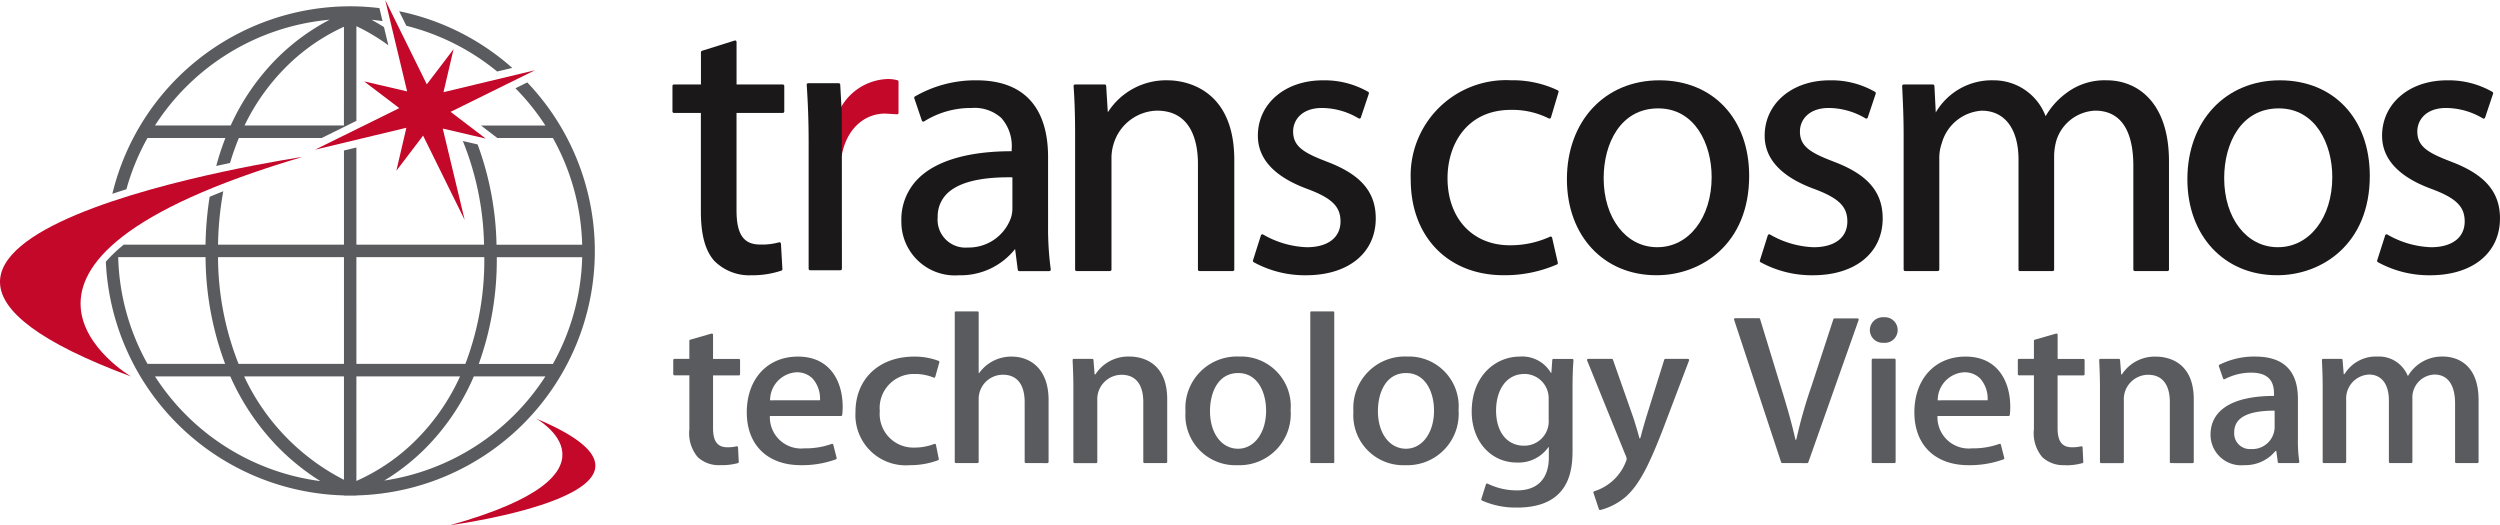 <svg xmlns="http://www.w3.org/2000/svg" xmlns:xlink="http://www.w3.org/1999/xlink" width="237.971" height="50" viewBox="0 0 237.971 50">
  <defs>
    <clipPath id="clip-path">
      <rect id="Rectangle_200" data-name="Rectangle 200" width="237.971" height="50" fill="none"/>
    </clipPath>
  </defs>
  <g id="Group_703" data-name="Group 703" transform="translate(0 0)">
    <g id="Group_701" data-name="Group 701" transform="translate(0 0)" clip-path="url(#clip-path)">
      <path id="Path_199" data-name="Path 199" d="M57.911,39a2.939,2.939,0,0,1-2.141-.757,3.519,3.519,0,0,1-.8-2.665V30.451H53.549a.114.114,0,0,1-.114-.114V29a.114.114,0,0,1,.114-.113h1.418V27.169a.114.114,0,0,1,.082-.109l2.032-.583a.089.089,0,0,1,.031,0,.12.12,0,0,1,.068.023.116.116,0,0,1,.044.091v2.3h2.459a.113.113,0,0,1,.113.113v1.34a.113.113,0,0,1-.113.114H57.224v5.024c0,1.258.425,1.819,1.374,1.819a3.563,3.563,0,0,0,.868-.094.1.1,0,0,1,.026,0,.12.12,0,0,1,.068.023.113.113,0,0,1,.044.085l.067,1.38a.113.113,0,0,1-.078.113A5.8,5.8,0,0,1,57.911,39" transform="translate(10.65 5.275)" fill="#5a5b5e"/>
      <path id="Path_200" data-name="Path 200" d="M64.415,38.639c-3.172,0-5.143-1.925-5.143-5.024,0-3.177,1.956-5.312,4.868-5.312,3.141,0,4.26,2.465,4.26,4.771a6.069,6.069,0,0,1-.044.784.113.113,0,0,1-.113.1H61.47a2.975,2.975,0,0,0,3.279,3.08,7.345,7.345,0,0,0,2.611-.425.1.1,0,0,1,.038-.006.1.1,0,0,1,.053.013.107.107,0,0,1,.056.072l.319,1.259a.113.113,0,0,1-.068.132,9.427,9.427,0,0,1-3.344.556m1.827-6.176a2.888,2.888,0,0,0-.706-2.072,2.084,2.084,0,0,0-1.552-.592,2.664,2.664,0,0,0-2.492,2.665Z" transform="translate(11.813 5.64)" fill="#5a5b5e"/>
      <path id="Path_201" data-name="Path 201" d="M73.063,38.64A4.791,4.791,0,0,1,67.9,33.58c0-3.157,2.249-5.276,5.595-5.276a6.478,6.478,0,0,1,2.322.409.114.114,0,0,1,.066.136l-.39,1.383a.11.11,0,0,1-.06.071.119.119,0,0,1-.094,0,4.607,4.607,0,0,0-1.825-.344,3.238,3.238,0,0,0-3.3,3.53,3.2,3.2,0,0,0,3.279,3.476,5.29,5.29,0,0,0,1.916-.349.115.115,0,0,1,.04-.007.111.111,0,0,1,.055.014.109.109,0,0,1,.056.077l.27,1.343a.113.113,0,0,1-.07.127,7.63,7.63,0,0,1-2.7.469" transform="translate(13.532 5.64)" fill="#5a5b5e"/>
      <path id="Path_202" data-name="Path 202" d="M82.546,39.156a.113.113,0,0,1-.113-.113V33.357c0-1.684-.733-2.611-2.062-2.611a2.305,2.305,0,0,0-2.316,2.341v5.956a.113.113,0,0,1-.114.113H75.891a.113.113,0,0,1-.113-.113V24.828a.114.114,0,0,1,.113-.114h2.051a.114.114,0,0,1,.114.114v5.757h.06l.01-.03a3.739,3.739,0,0,1,3.07-1.536c1.7,0,3.514,1.088,3.514,4.141v5.884a.113.113,0,0,1-.113.113Z" transform="translate(15.103 4.925)" fill="#5a5b5e"/>
      <path id="Path_203" data-name="Path 203" d="M91.974,38.441a.113.113,0,0,1-.113-.113v-5.7c0-1.672-.733-2.593-2.062-2.593a2.323,2.323,0,0,0-2.316,2.431v5.866a.113.113,0,0,1-.114.113H85.319a.113.113,0,0,1-.113-.113V31.31c0-1.016-.034-1.811-.073-2.672a.11.11,0,0,1,.031-.083.114.114,0,0,1,.083-.036h1.758a.114.114,0,0,1,.114.1L87.228,30h.064l.034-.038A3.711,3.711,0,0,1,90.566,28.3c.837,0,3.572.293,3.572,4.069v5.956a.113.113,0,0,1-.113.113Z" transform="translate(16.967 5.64)" fill="#5a5b5e"/>
      <path id="Path_204" data-name="Path 204" d="M99.04,38.639a4.755,4.755,0,0,1-4.947-5.1,4.9,4.9,0,0,1,5.1-5.24,4.738,4.738,0,0,1,4.908,5.1,4.881,4.881,0,0,1-5.065,5.24m.078-8.769c-1.985,0-2.689,1.95-2.689,3.619,0,2.11,1.1,3.584,2.67,3.584,1.546,0,2.67-1.522,2.67-3.619,0-1.783-.82-3.584-2.65-3.584" transform="translate(18.753 5.64)" fill="#5a5b5e"/>
      <path id="Rectangle_199" data-name="Rectangle 199" d="M.094,0H2.182a.1.1,0,0,1,.1.1V14.347a.095.095,0,0,1-.095.095H.094A.094.094,0,0,1,0,14.348V.094A.094.094,0,0,1,.094,0Z" transform="translate(124.725 29.639)" fill="#5a5b5e"/>
      <path id="Path_205" data-name="Path 205" d="M112.368,38.639a4.755,4.755,0,0,1-4.947-5.1,4.9,4.9,0,0,1,5.1-5.24,4.738,4.738,0,0,1,4.908,5.1,4.881,4.881,0,0,1-5.065,5.24m.078-8.769c-1.985,0-2.689,1.95-2.689,3.619,0,2.11,1.1,3.584,2.67,3.584,1.546,0,2.67-1.522,2.67-3.619,0-1.783-.82-3.584-2.65-3.584" transform="translate(21.409 5.64)" fill="#5a5b5e"/>
      <path id="Path_206" data-name="Path 206" d="M121.108,42.673A7.805,7.805,0,0,1,117.777,42a.114.114,0,0,1-.055-.134l.441-1.4a.118.118,0,0,1,.065-.071.107.107,0,0,1,.043-.008.112.112,0,0,1,.052.012,6.361,6.361,0,0,0,2.806.64c1.949,0,3.022-1.119,3.022-3.152V36.93h-.061l-.006.03a3.472,3.472,0,0,1-2.975,1.428c-2.491,0-4.3-2.038-4.3-4.844,0-3.441,2.3-5.241,4.573-5.241a3.157,3.157,0,0,1,2.965,1.549h.032l.017-.038.082-1.19a.112.112,0,0,1,.113-.1h1.793a.114.114,0,0,1,.083.036.113.113,0,0,1,.03.086c-.062.789-.089,1.609-.089,2.74v5.653c0,1.687,0,5.637-5.3,5.637M121.8,29.96c-1.6,0-2.67,1.4-2.67,3.494,0,2.023,1.041,3.33,2.65,3.33a2.317,2.317,0,0,0,2.355-2.485V32.355a2.314,2.314,0,0,0-2.336-2.4" transform="translate(23.28 5.64)" fill="#5a5b5e"/>
      <path id="Path_207" data-name="Path 207" d="M127.2,42.87a.113.113,0,0,1-.108-.077l-.521-1.563a.114.114,0,0,1,.071-.143,4.74,4.74,0,0,0,3.093-3.025.905.905,0,0,0-.118-.432l-3.647-8.992a.111.111,0,0,1,.011-.106.114.114,0,0,1,.095-.049h2.244a.112.112,0,0,1,.107.076l1.937,5.506c.173.52.372,1.186.589,1.981H131l.047-.049c.13-.528.345-1.266.542-1.932l1.722-5.5a.112.112,0,0,1,.108-.079h2.148a.112.112,0,0,1,.092.048.114.114,0,0,1,.013.106l-2.553,6.724c-1.229,3.141-2.148,5.068-3.474,6.248a6,6,0,0,1-2.411,1.256.1.1,0,0,1-.026,0" transform="translate(25.105 5.676)" fill="#5a5b5e"/>
      <path id="Path_208" data-name="Path 208" d="M142.222,39.048a.113.113,0,0,1-.108-.078L137.635,25.4a.118.118,0,0,1,.016-.1.112.112,0,0,1,.092-.047H140a.115.115,0,0,1,.109.079l1.957,6.4c.636,2.022,1.085,3.641,1.413,5.1h.04l.046-.052a44.2,44.2,0,0,1,1.427-5.026l2.094-6.4a.113.113,0,0,1,.108-.078h2.192a.114.114,0,0,1,.092.047.115.115,0,0,1,.014.1L144.7,38.973a.114.114,0,0,1-.107.076Z" transform="translate(27.43 5.033)" fill="#5a5b5e"/>
      <path id="Path_209" data-name="Path 209" d="M148.7,39.063a.113.113,0,0,1-.114-.113V29.237a.113.113,0,0,1,.114-.113h2.051a.113.113,0,0,1,.113.113V38.95a.113.113,0,0,1-.113.113Zm1.025-11.452a1.223,1.223,0,0,1-1.316-1.206,1.241,1.241,0,0,1,1.335-1.224,1.22,1.22,0,1,1-.019,2.431" transform="translate(29.578 5.018)" fill="#5a5b5e"/>
      <path id="Path_210" data-name="Path 210" d="M157.087,38.639c-3.171,0-5.143-1.925-5.143-5.024,0-3.177,1.957-5.312,4.869-5.312,3.14,0,4.259,2.465,4.259,4.771a6.072,6.072,0,0,1-.044.784.113.113,0,0,1-.113.1h-6.772a2.975,2.975,0,0,0,3.279,3.08,7.345,7.345,0,0,0,2.611-.425.1.1,0,0,1,.038-.006.1.1,0,0,1,.053.013.112.112,0,0,1,.058.072l.318,1.259a.113.113,0,0,1-.068.132,9.427,9.427,0,0,1-3.344.556m1.827-6.176a2.882,2.882,0,0,0-.705-2.072,2.089,2.089,0,0,0-1.553-.592,2.664,2.664,0,0,0-2.492,2.665Z" transform="translate(30.282 5.64)" fill="#5a5b5e"/>
      <path id="Path_211" data-name="Path 211" d="M164.628,39a2.935,2.935,0,0,1-2.141-.757,3.519,3.519,0,0,1-.8-2.665V30.451h-1.418a.114.114,0,0,1-.114-.114V29a.114.114,0,0,1,.114-.113h1.418V27.169a.114.114,0,0,1,.082-.109l2.032-.583a.09.09,0,0,1,.031,0,.114.114,0,0,1,.113.114v2.3H166.4a.113.113,0,0,1,.113.113v1.34a.113.113,0,0,1-.113.114h-2.459v5.024c0,1.258.425,1.819,1.374,1.819a3.587,3.587,0,0,0,.869-.094.091.091,0,0,1,.025,0,.12.12,0,0,1,.068.023.113.113,0,0,1,.044.085l.067,1.38a.111.111,0,0,1-.078.113,5.8,5.8,0,0,1-1.684.206" transform="translate(31.918 5.275)" fill="#5a5b5e"/>
      <path id="Path_212" data-name="Path 212" d="M173.451,38.441a.113.113,0,0,1-.113-.113v-5.7c0-1.672-.733-2.593-2.062-2.593a2.323,2.323,0,0,0-2.316,2.431v5.866a.113.113,0,0,1-.114.113H166.8a.113.113,0,0,1-.113-.113V31.31c0-1.016-.034-1.811-.073-2.672a.115.115,0,0,1,.114-.119h1.758a.114.114,0,0,1,.114.1L168.705,30h.064l.034-.038a3.71,3.71,0,0,1,3.241-1.654c.837,0,3.572.293,3.572,4.069v5.956a.113.113,0,0,1-.113.113Z" transform="translate(33.205 5.64)" fill="#5a5b5e"/>
      <path id="Path_213" data-name="Path 213" d="M178.629,38.639a2.911,2.911,0,0,1-3.179-2.9c0-2.381,2.147-3.691,6.046-3.691,0-.775,0-2.215-2.179-2.215a5.431,5.431,0,0,0-2.513.615.111.111,0,0,1-.055.014.115.115,0,0,1-.04-.007.114.114,0,0,1-.067-.07l-.4-1.167a.112.112,0,0,1,.052-.136,7.342,7.342,0,0,1,3.412-.781c2.7,0,4.063,1.356,4.063,4.033v3.745a13.4,13.4,0,0,0,.131,2.225.115.115,0,0,1-.025.094.112.112,0,0,1-.086.041h-1.825a.113.113,0,0,1-.112-.1l-.144-1.054h-.055l-.044.032a3.713,3.713,0,0,1-2.983,1.318m2.925-5.186c-2.589,0-3.847.678-3.847,2.07a1.487,1.487,0,0,0,1.59,1.584,2.124,2.124,0,0,0,2.257-2.016Z" transform="translate(34.967 5.64)" fill="#5a5b5e"/>
      <path id="Path_214" data-name="Path 214" d="M197.079,38.441a.113.113,0,0,1-.113-.113v-5.56c0-1.776-.7-2.755-1.963-2.755a2.183,2.183,0,0,0-2.1,2.305v6.01a.114.114,0,0,1-.114.113h-2.011a.113.113,0,0,1-.113-.113V32.462c0-1.533-.705-2.449-1.885-2.449a2.277,2.277,0,0,0-2.179,2.413v5.9a.113.113,0,0,1-.113.113h-2.011a.113.113,0,0,1-.114-.113V31.31c0-1.033-.031-1.791-.072-2.672a.106.106,0,0,1,.031-.083.11.11,0,0,1,.082-.036h1.74a.114.114,0,0,1,.113.1l.109,1.354h.061l.036-.037a3.5,3.5,0,0,1,3.122-1.637,2.953,2.953,0,0,1,2.866,1.818h.06l.01-.031a3.759,3.759,0,0,1,3.306-1.787c.793,0,3.376.3,3.376,4.141v5.884a.113.113,0,0,1-.113.113Z" transform="translate(36.729 5.64)" fill="#5a5b5e"/>
      <path id="Path_215" data-name="Path 215" d="M121.5,9.189a7.71,7.71,0,0,1,3.612.814.156.156,0,0,0,.125,0,.135.135,0,0,0,.082-.091l.72-2.417a.141.141,0,0,0-.071-.167,10,10,0,0,0-4.467-.958,9.087,9.087,0,0,0-9.531,9.458c0,5.444,3.551,9.1,8.845,9.1a12.472,12.472,0,0,0,5.078-1.027.142.142,0,0,0,.08-.157l-.544-2.385a.144.144,0,0,0-.073-.094.121.121,0,0,0-.122-.006,9.052,9.052,0,0,1-3.84.817c-3.54,0-5.921-2.564-5.921-6.387,0-3.237,1.863-6.5,6.029-6.5" transform="translate(22.315 1.27)" fill="#1a1818"/>
      <path id="Path_216" data-name="Path 216" d="M146.69,14.107c-2.207-.841-3.194-1.45-3.194-2.862,0-1.115.853-2.237,2.748-2.237a6.934,6.934,0,0,1,3.5.992.146.146,0,0,0,.121.011.141.141,0,0,0,.086-.091l.76-2.275a.156.156,0,0,0-.061-.168,8.3,8.3,0,0,0-4.337-1.1c-3.574,0-6.174,2.215-6.174,5.272,0,2.224,1.6,3.931,4.752,5.08,2.3.862,3.118,1.666,3.118,3.079,0,1.534-1.2,2.455-3.209,2.455a8.9,8.9,0,0,1-4.148-1.208.15.15,0,0,0-.127-.013.156.156,0,0,0-.089.09l-.752,2.384a.143.143,0,0,0,.058.17,10.162,10.162,0,0,0,4.985,1.245c4.032,0,6.645-2.125,6.645-5.415,0-2.529-1.45-4.2-4.682-5.406" transform="translate(27.837 1.27)" fill="#1a1818"/>
      <path id="Path_217" data-name="Path 217" d="M170.462,6.375a6.019,6.019,0,0,0-3.915,1.257,7.037,7.037,0,0,0-1.916,2.161,5.269,5.269,0,0,0-4.959-3.418,6.173,6.173,0,0,0-5.5,3.062c-.019-.459-.128-2.528-.128-2.528a.15.15,0,0,0-.144-.137h-2.78a.156.156,0,0,0-.106.043.152.152,0,0,0-.037.108l0,.1c.068,1.391.138,2.827.138,4.622V24.387a.142.142,0,0,0,.146.143h3.1a.147.147,0,0,0,.149-.143V13.849a4.251,4.251,0,0,1,.24-1.5,4.227,4.227,0,0,1,3.8-3.083c2.192,0,3.5,1.741,3.5,4.656v10.47a.14.14,0,0,0,.138.143h3.11a.141.141,0,0,0,.142-.143V13.556a5.549,5.549,0,0,1,.242-1.543,4.057,4.057,0,0,1,3.658-2.751c3.011,0,3.64,2.848,3.64,5.24v9.886a.146.146,0,0,0,.15.143h3.1a.142.142,0,0,0,.143-.143V14.1c0-5.694-3.058-7.725-5.919-7.725" transform="translate(30.089 1.27)" fill="#1a1818"/>
      <path id="Path_218" data-name="Path 218" d="M195.69,14.107c-2.213-.841-3.191-1.45-3.191-2.862,0-1.115.848-2.237,2.738-2.237a6.891,6.891,0,0,1,3.5.992.16.16,0,0,0,.128.011.169.169,0,0,0,.086-.091l.76-2.27a.16.16,0,0,0-.061-.173,8.342,8.342,0,0,0-4.338-1.1c-3.577,0-6.168,2.215-6.168,5.272,0,2.224,1.594,3.934,4.748,5.08,2.3.862,3.116,1.669,3.116,3.079,0,1.534-1.2,2.455-3.212,2.455a8.919,8.919,0,0,1-4.15-1.208.147.147,0,0,0-.127-.013.141.141,0,0,0-.079.09l-.762,2.384a.149.149,0,0,0,.067.17,10.108,10.108,0,0,0,4.979,1.245c4.036,0,6.643-2.125,6.643-5.415,0-2.529-1.446-4.194-4.678-5.406" transform="translate(37.602 1.27)" fill="#1a1818"/>
      <path id="Path_219" data-name="Path 219" d="M133.166,6.375c-5.185,0-8.8,3.875-8.8,9.42,0,5.38,3.5,9.134,8.507,9.134h.041c4.238,0,8.8-2.96,8.8-9.46,0-5.438-3.441-9.094-8.546-9.094m-.185,15.885h-.04c-2.938,0-5.079-2.762-5.079-6.571,0-3.305,1.607-6.642,5.193-6.642,3.494,0,5.086,3.386,5.086,6.533,0,3.868-2.173,6.68-5.161,6.68" transform="translate(24.786 1.27)" fill="#1a1818"/>
      <path id="Path_220" data-name="Path 220" d="M182.421,6.375c-5.183,0-8.809,3.875-8.809,9.42,0,5.38,3.507,9.134,8.527,9.134h.025c4.244,0,8.812-2.96,8.812-9.46,0-5.438-3.434-9.094-8.556-9.094m-.18,15.885h-.035c-2.947,0-5.09-2.762-5.09-6.571,0-3.305,1.6-6.642,5.2-6.642,3.5,0,5.091,3.386,5.091,6.533,0,3.868-2.174,6.68-5.163,6.68" transform="translate(34.601 1.27)" fill="#1a1818"/>
      <path id="Path_221" data-name="Path 221" d="M63.874,7.4h-4.4V3.358a.139.139,0,0,0-.189-.136l-3.1.974a.148.148,0,0,0-.1.139V7.4H53.517a.146.146,0,0,0-.144.146V9.965a.145.145,0,0,0,.144.145h2.561V19.5c0,2.188.415,3.721,1.266,4.678a4.688,4.688,0,0,0,3.537,1.384,8.7,8.7,0,0,0,2.866-.443.143.143,0,0,0,.092-.144L63.7,22.556a.141.141,0,0,0-.067-.112.125.125,0,0,0-.12-.017,5.981,5.981,0,0,1-1.8.209c-1.57,0-2.241-.973-2.241-3.25V10.11h4.4a.144.144,0,0,0,.145-.145V7.548a.145.145,0,0,0-.145-.146" transform="translate(10.637 0.64)" fill="#1a1818"/>
      <path id="Path_222" data-name="Path 222" d="M94.2,6.375A6.575,6.575,0,0,0,88.47,9.421c-.034-.532-.156-2.515-.156-2.515a.145.145,0,0,0-.143-.134H85.356a.149.149,0,0,0-.109.046.137.137,0,0,0-.036.11c.1,1.386.145,2.794.145,4.718V24.387a.142.142,0,0,0,.144.143h3.172a.145.145,0,0,0,.146-.143V13.849a4.532,4.532,0,0,1,.207-1.432,4.429,4.429,0,0,1,4.123-3.155c3.39,0,3.9,3.167,3.9,5.053V24.387a.14.14,0,0,0,.14.143h3.181a.139.139,0,0,0,.139-.143V13.956c0-7.215-5.258-7.581-6.313-7.581" transform="translate(16.982 1.27)" fill="#1a1818"/>
      <path id="Path_223" data-name="Path 223" d="M106.46,14.107c-2.206-.841-3.188-1.45-3.188-2.862,0-1.115.85-2.237,2.744-2.237a6.891,6.891,0,0,1,3.495.992.146.146,0,0,0,.122.011.149.149,0,0,0,.085-.091l.76-2.27a.147.147,0,0,0-.055-.173,8.328,8.328,0,0,0-4.334-1.1c-3.582,0-6.174,2.215-6.174,5.272,0,2.224,1.6,3.931,4.749,5.08,2.3.862,3.118,1.669,3.118,3.079,0,1.534-1.2,2.455-3.209,2.455a8.949,8.949,0,0,1-4.156-1.208.14.14,0,0,0-.125-.013.155.155,0,0,0-.086.09l-.756,2.384a.149.149,0,0,0,.065.17,10.113,10.113,0,0,0,4.987,1.245c4.03,0,6.635-2.125,6.635-5.415,0-2.529-1.442-4.194-4.677-5.406" transform="translate(19.819 1.27)" fill="#1a1818"/>
      <path id="Path_224" data-name="Path 224" d="M85.506,13.666c0-3.326-1.183-7.291-6.822-7.291a11.49,11.49,0,0,0-5.849,1.536.144.144,0,0,0-.064.169l.721,2.129a.17.17,0,0,0,.095.092.167.167,0,0,0,.125-.017A8.323,8.323,0,0,1,78.219,9.01a3.8,3.8,0,0,1,2.824.937,4.006,4.006,0,0,1,1,2.963v.215c-4.11,0-7.183.9-8.894,2.6a5.5,5.5,0,0,0-1.608,4.049,5.1,5.1,0,0,0,5.488,5.159,6.62,6.62,0,0,0,5.339-2.5c.046.36.255,1.976.255,1.976a.146.146,0,0,0,.146.127h2.847a.145.145,0,0,0,.146-.166,29.15,29.15,0,0,1-.255-4.16Zm-7.689,8.629A2.649,2.649,0,0,1,75,19.4a3.021,3.021,0,0,1,.895-2.245c1.094-1.071,3.184-1.59,6.216-1.546V18.5a3.02,3.02,0,0,1-.139.965,4.264,4.264,0,0,1-4.159,2.824" transform="translate(14.258 1.27)" fill="#1a1818"/>
      <path id="Path_225" data-name="Path 225" d="M72.149,6.385a3.447,3.447,0,0,0-.9-.113,5.3,5.3,0,0,0-4.663,3.083.128.128,0,0,0-.018.077v.82l.01,3.251a.132.132,0,0,0,.136.125.155.155,0,0,0,.154-.132v0c.444-2.39,2.064-3.934,4.129-3.934l1.029.062.077.006a.122.122,0,0,0,.11-.034.134.134,0,0,0,.049-.108V6.524a.141.141,0,0,0-.113-.139" transform="translate(13.267 1.25)" fill="#c4082a"/>
      <path id="Path_226" data-name="Path 226" d="M67.363,10.182V9.366c0-.02-.144-2.629-.144-2.629a.146.146,0,0,0-.146-.133h-2.9a.163.163,0,0,0-.107.044.138.138,0,0,0-.037.108c.125,1.889.183,3.622.183,5.453V24.264a.146.146,0,0,0,.145.144h2.875a.136.136,0,0,0,.106-.044.139.139,0,0,0,.041-.1l-.006-10.83Z" transform="translate(12.761 1.316)" fill="#1a1818"/>
      <path id="Path_227" data-name="Path 227" d="M28.793,12.456s-51.915,7.684-16.324,20.9c0,0-18.216-10.692,16.324-20.9" transform="translate(0 2.482)" fill="#c4082a"/>
      <path id="Path_228" data-name="Path 228" d="M35.7,43.378s24.631-3.288,8.221-10.154c0,0,9.389,5.249-8.221,10.154" transform="translate(7.115 6.621)" fill="#c4082a"/>
      <path id="Path_229" data-name="Path 229" d="M32.365,2.278A22.08,22.08,0,0,1,41.01,6.631l1.437-.343A23.235,23.235,0,0,0,31.681.892Z" transform="translate(6.314 0.177)" fill="#5a5b5e"/>
      <path id="Path_230" data-name="Path 230" d="M12.262,13.035h7.419a24.191,24.191,0,0,0-.874,2.665c.45-.1.889-.194,1.312-.284a24.488,24.488,0,0,1,.842-2.381h7.887l3.3-1.63V2.393a18.568,18.568,0,0,1,3.04,1.818l-.414-1.728c-.429-.273-.829-.507-1.183-.7.351.031.7.079,1.046.127L34.34.672A23.712,23.712,0,0,0,31.556.5,23.321,23.321,0,0,0,8.918,18.349c.434-.144.881-.288,1.337-.431a22.088,22.088,0,0,1,2.006-4.884m18.7-1.19H21.5A20.425,20.425,0,0,1,25.34,6.387a18.846,18.846,0,0,1,5.624-3.94ZM29.6,1.779A20.528,20.528,0,0,0,24.542,5.5a21.845,21.845,0,0,0-4.358,6.341H12.978A22.114,22.114,0,0,1,29.6,1.779" transform="translate(1.777 0.099)" fill="#5a5b5e"/>
      <path id="Path_231" data-name="Path 231" d="M37.234,8.774l.957-4.092L35.644,8.027,31.686,0l2.086,8.7-4.093-.953,3.346,2.545L25,14.25l8.7-2.088-.955,4.093,2.547-3.345,3.958,8.027-2.087-8.7,4.09.955-3.345-2.546,8.027-3.959Z" transform="translate(4.982 0)" fill="#c4082a"/>
      <path id="Path_232" data-name="Path 232" d="M48.515,6.542,47.388,7.1a22.1,22.1,0,0,1,2.852,3.545H44.112l1.554,1.189h5.289a21.949,21.949,0,0,1,2.787,10.156H45.589a29.131,29.131,0,0,0-1.8-9.546l-1.408-.327A27.6,27.6,0,0,1,44.4,21.987H32.251V12.738l-1.184.284v8.965H19.081a30.68,30.68,0,0,1,.5-5.085c-.445.176-.881.353-1.3.526a32.586,32.586,0,0,0-.391,4.559H10.106A13.766,13.766,0,0,0,8.4,23.61,23.315,23.315,0,0,0,31.067,45.855v.016h1.184v-.016A23.262,23.262,0,0,0,48.515,6.542M9.577,23.174h8.316a29.374,29.374,0,0,0,1.864,10.16h-7.39a21.922,21.922,0,0,1-2.79-10.16m3.5,11.35h7.169a22.935,22.935,0,0,0,4.387,6.569,21.659,21.659,0,0,0,4.193,3.4A22.113,22.113,0,0,1,13.08,34.524m17.987,9.844a21.048,21.048,0,0,1-9.5-9.844h9.5Zm0-11.034H21.035a27.813,27.813,0,0,1-1.955-10.16H31.067Zm1.184-10.16H44.425a27.755,27.755,0,0,1-1.8,10.16H32.251Zm0,11.35h9.867a20.563,20.563,0,0,1-4.067,5.931,18.8,18.8,0,0,1-5.8,4.022Zm2.658,9.915a20.649,20.649,0,0,0,3.941-3.1,21.9,21.9,0,0,0,4.577-6.814H50.24a22.14,22.14,0,0,1-15.332,9.915m16.047-11.1H43.9a29.345,29.345,0,0,0,1.715-10.16h8.129a21.949,21.949,0,0,1-2.787,10.16" transform="translate(1.674 1.303)" fill="#5a5b5e"/>
    </g>
  </g>
</svg>
